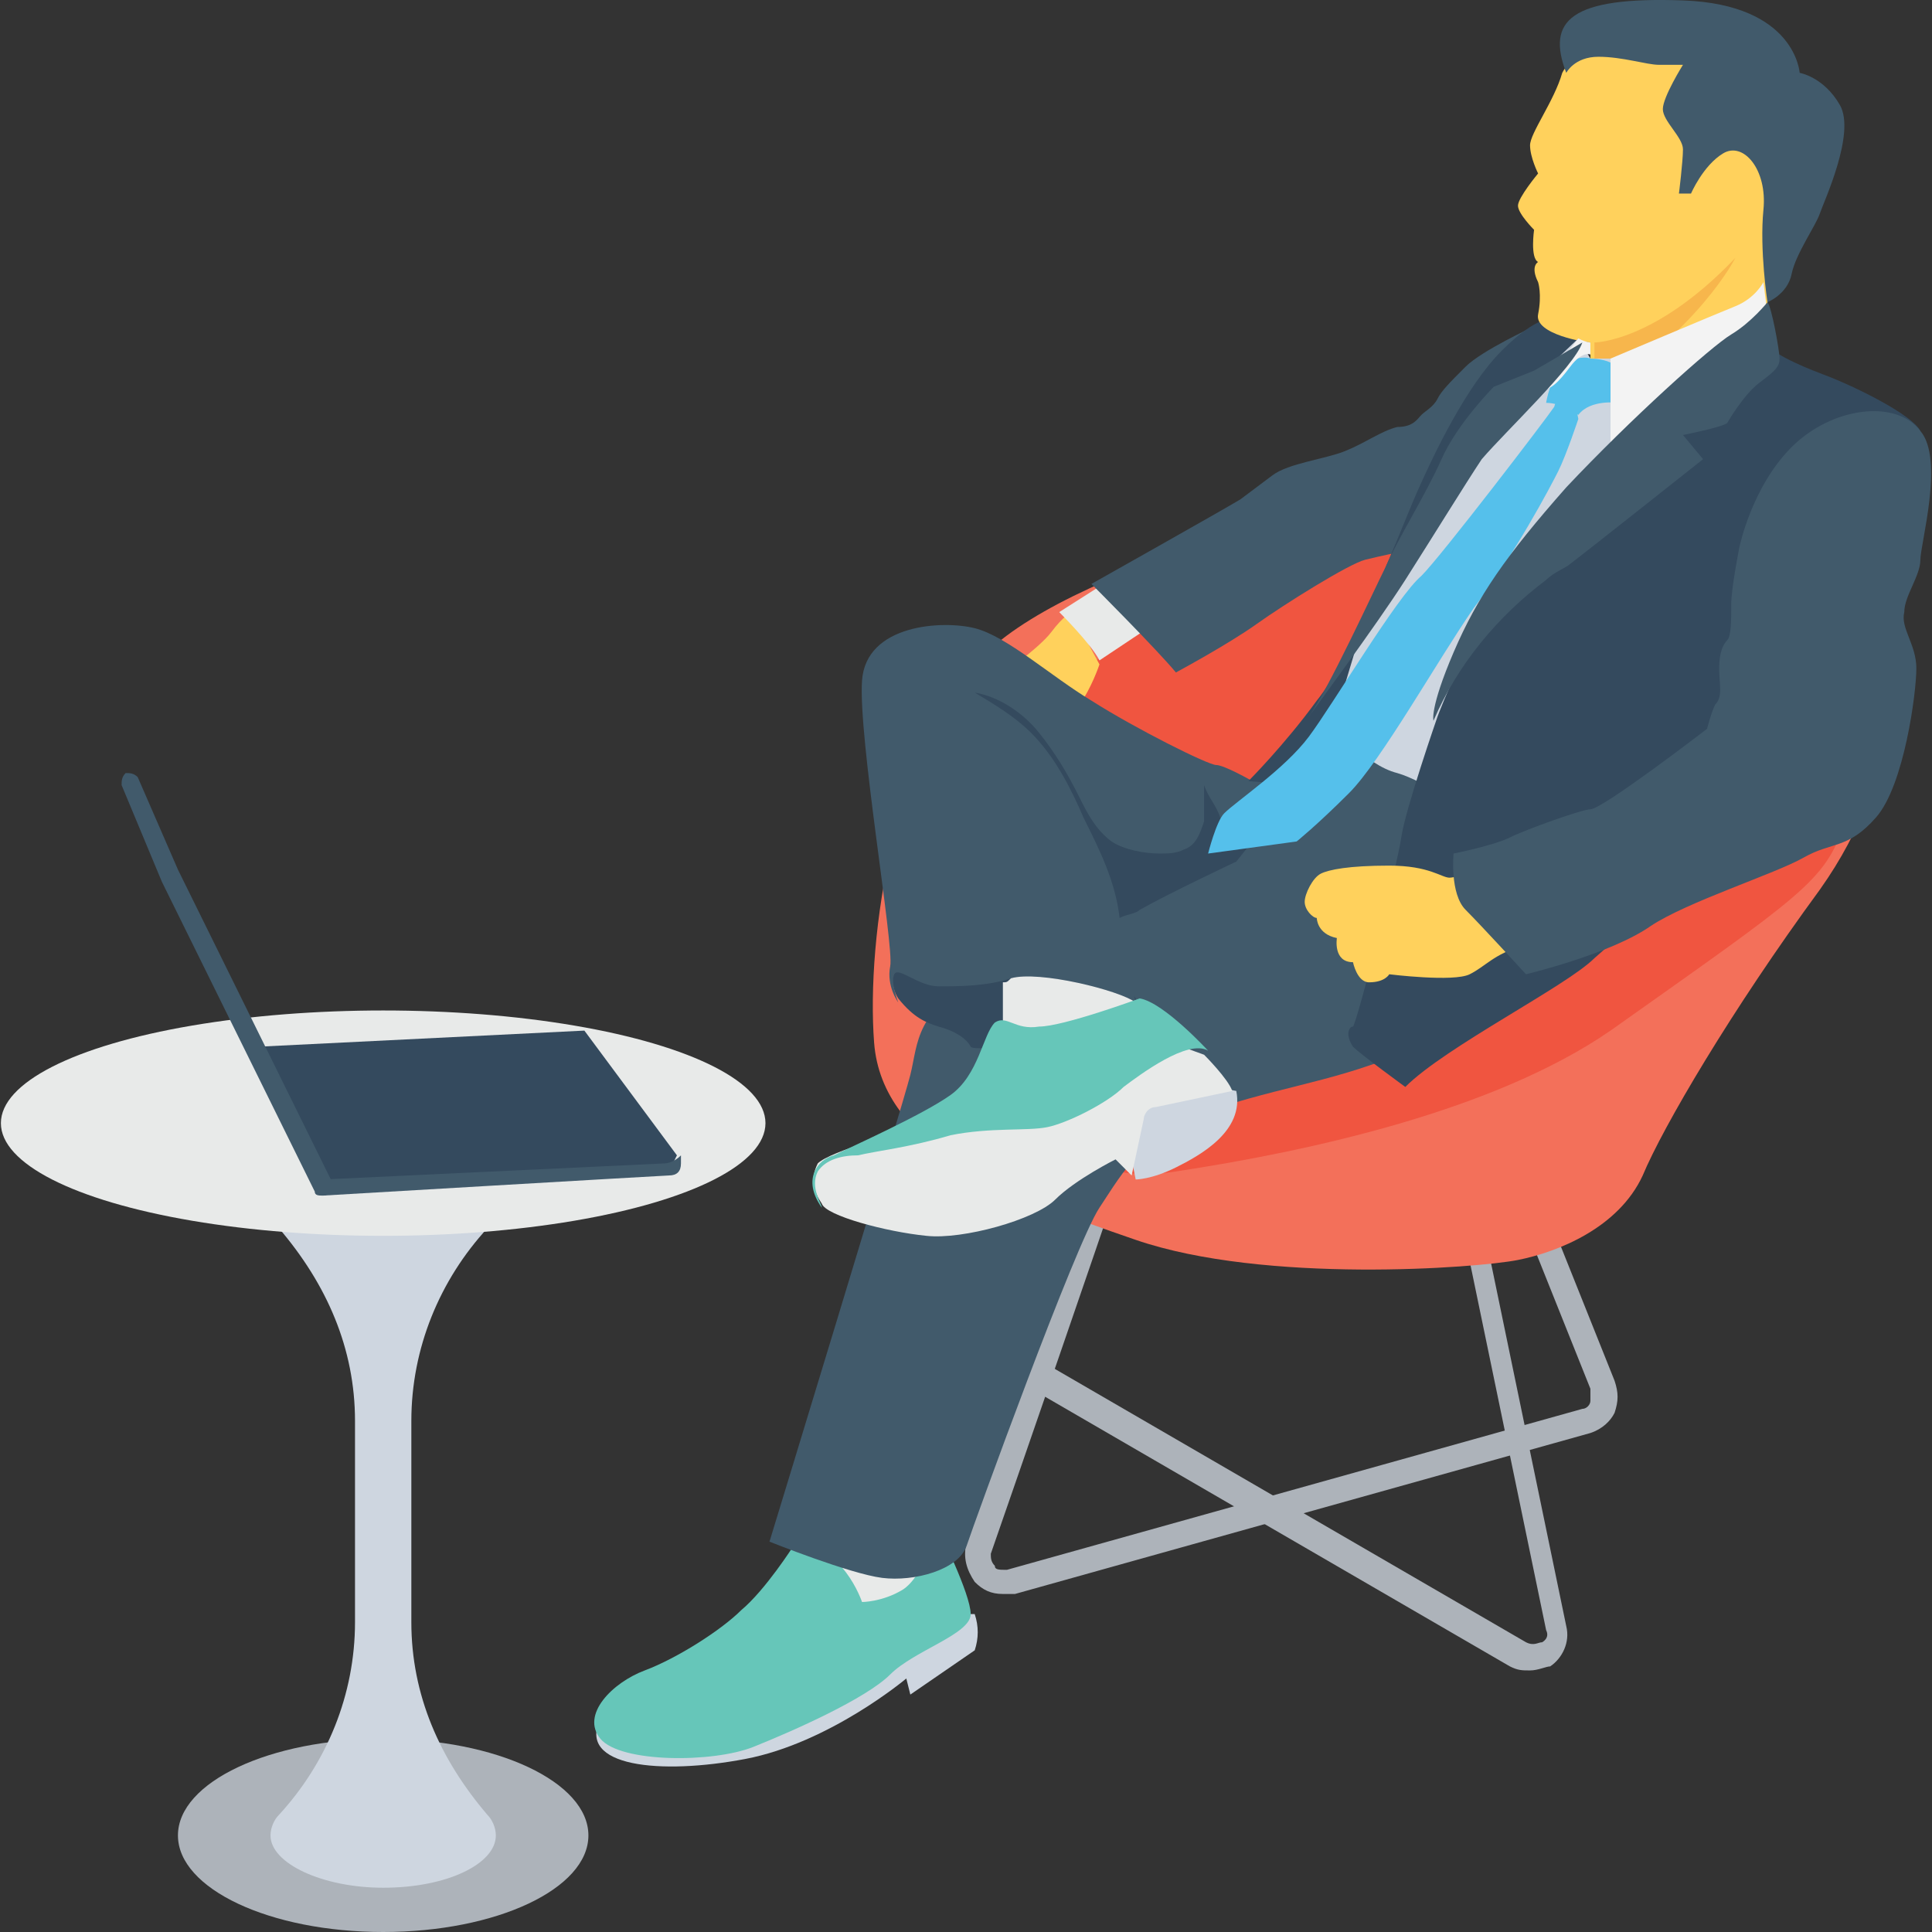<?xml version="1.0" encoding="UTF-8"?> <!-- Generator: Adobe Illustrator 19.0.0, SVG Export Plug-In . SVG Version: 6.00 Build 0) --> <svg xmlns="http://www.w3.org/2000/svg" xmlns:xlink="http://www.w3.org/1999/xlink" id="Capa_1" x="0px" y="0px" viewBox="0 0 512.114 512.114" style="enable-background:new 0 0 512.114 512.114;" xml:space="preserve"><rect x="0" y="0" width="512.114" height="512.114" fill="#333333" stroke="none"/> <ellipse style="fill:#ADB3BA;" cx="101.568" cy="486.514" rx="54.4" ry="25.6"></ellipse> <path style="fill:#CED6E0;" d="M131.435,486.514c0,7.467-12.8,13.867-29.867,13.867c-16,0-29.867-6.4-29.867-13.867 c0-2.133,1.067-4.267,2.133-5.333c12.8-13.867,20.267-32,20.267-51.2v-53.333c0-19.2-7.467-36.267-20.267-51.2 c-1.067-2.133-2.133-3.2-2.133-5.333c0-7.467,12.8-13.867,29.867-13.867c16,0,29.867,6.4,29.867,13.867 c0,2.133-1.067,4.267-2.133,5.333c-12.8,13.867-20.267,32-20.267,51.2v53.333c0,19.2,7.467,36.267,20.267,51.2 C130.368,482.248,131.435,484.381,131.435,486.514z"></path> <ellipse style="fill:#E8EAE9;" cx="101.568" cy="297.714" rx="101.333" ry="29.867"></ellipse> <polygon style="fill:#344A5E;" points="178.368,308.381 179.435,306.248 154.902,273.181 68.502,277.448 85.568,314.781 "></polygon> <g> <path style="fill:#415A6B;" d="M85.568,312.648l90.667-4.267c0,0,2.133,0,4.267-2.133v2.133c0,2.133-1.067,3.2-3.2,3.2l0,0 c-1.067,0-91.733,5.333-91.733,5.333V312.648z"></path> <path style="fill:#415A6B;" d="M85.568,316.914c-1.067,0-2.133,0-2.133-1.067l-40.533-82.133l0,0l-10.667-25.6 c0-1.067,0-2.133,1.067-3.2c1.067,0,2.133,0,3.2,1.067l10.667,24.533l40.533,82.133C87.702,314.781,87.702,316.914,85.568,316.914 L85.568,316.914z"></path> </g> <rect x="214.635" y="394.781" style="fill:#E8EAE9;" width="36.267" height="36.267"></rect> <path style="fill:#CED6E0;" d="M258.368,427.848c1.067,3.2,1.067,6.4,0,9.6l-17.067,11.733l-1.067-4.267 c0,0-20.267,17.067-42.667,21.333c-22.4,4.267-44.8,2.133-38.4-10.667l87.467-27.733H258.368z"></path> <path style="fill:#66C6B9;" d="M210.368,409.714c0,0-7.467,11.733-13.867,17.067c-5.333,5.333-17.067,12.8-25.6,16 c-8.533,3.2-17.067,11.733-11.733,18.133c5.333,6.4,29.867,6.4,40.533,2.133s29.867-12.8,36.267-19.2 c6.4-6.4,21.333-10.667,21.333-16s-8.533-22.4-8.533-22.4s-4.267,12.8-9.6,16c-5.333,3.2-10.667,3.2-10.667,3.2 S223.168,408.648,210.368,409.714z"></path> <g> <path style="fill:#ADB3BA;" d="M265.835,422.514c-3.2,0-5.333-1.067-7.467-3.2c-2.133-3.2-3.2-6.4-2.133-10.667 c8.533-24.533,28.8-83.2,34.133-99.2l0,0c1.067-3.2,4.267-6.4,7.467-6.4l88.533-18.133c5.333-1.067,9.6,2.133,11.733,6.4 l29.867,74.667c1.067,3.2,1.067,5.333,0,8.533c-1.067,2.133-3.2,4.267-6.4,5.333l-152.533,42.667 C267.968,422.514,266.902,422.514,265.835,422.514z M296.768,312.648c-5.333,16-25.6,74.667-34.133,99.2c0,1.067,0,2.133,1.067,3.2 c0,1.067,1.067,1.067,3.2,1.067l152.533-42.667c1.067,0,2.133-1.067,2.133-2.133c0-1.067,0-2.133,0-3.2l-29.867-74.667 c-1.067-1.067-2.133-2.133-4.267-2.133l-88.533,18.133C297.835,310.514,296.768,310.514,296.768,312.648L296.768,312.648z"></path> <path style="fill:#ADB3BA;" d="M405.568,442.781c-2.133,0-3.2,0-5.333-1.067l-139.733-81.067c-4.267-2.133-6.4-7.467-4.267-11.733 l16-50.133c1.067-4.267,6.4-7.467,10.667-7.467l99.2,12.8c4.267,1.067,7.467,4.267,8.533,8.533l24.533,118.4 c1.067,4.267-1.067,8.533-4.267,10.667C409.835,441.714,407.702,442.781,405.568,442.781z M281.835,297.714 c-1.067,0-3.2,1.067-3.2,2.133l-16,50.133c0,1.067,0,3.2,2.133,4.267l139.733,81.067c2.133,1.067,3.2,0,4.267,0 c0,0,2.133-1.067,1.067-3.2l-24.533-118.4c0-1.067-1.067-2.133-3.2-3.2L281.835,297.714L281.835,297.714z"></path> </g> <path style="fill:#F3705A;" d="M498.368,178.248c0,0,7.467,24.533-16,57.6c-23.467,32-41.6,62.933-46.933,75.733 c-6.4,13.867-22.4,20.267-33.067,22.4c-10.667,2.133-67.2,6.4-101.333-5.333s-67.2-24.533-69.333-52.267 c-2.133-27.733,5.333-80,29.867-103.467s104.533-45.867,142.933-40.533C441.835,138.781,498.368,178.248,498.368,178.248z"></path> <path style="fill:#F05540;" d="M488.768,218.781c-5.333,14.933-10.667,18.133-61.867,54.4c-30.933,21.333-80,32-115.2,37.333 c-12.8,2.133-26.667-1.067-37.333-8.533c-11.733-8.533-19.2-22.4-21.333-43.733c-5.333-53.333,24.533-77.867,55.467-93.867 s145.067-53.333,163.2-34.133C488.768,149.448,494.102,204.914,488.768,218.781z"></path> <path style="fill:#FFD15C;" d="M291.435,176.114c0,0-2.133,6.4-5.333,10.667c-3.2,3.2-3.2,3.2-3.2,3.2l-18.133-10.667 c0,0,10.667-7.467,13.867-11.733c3.2-4.267,5.333-5.333,5.333-5.333L291.435,176.114z"></path> <path style="fill:#415A6B;" d="M360.768,185.714l38.4,29.867c0,0-1.067,51.2-21.333,60.8c-20.267,9.6-34.133,10.667-54.4,17.067 c-20.267,6.4-25.6,17.067-32,26.667c-6.4,9.6-33.067,83.2-35.2,89.6c-2.133,6.4-13.867,9.6-22.4,8.533 c-8.533-1.067-29.867-9.6-29.867-9.6s35.2-115.2,37.333-123.733c2.133-8.533,1.067-17.067,19.2-26.667 c18.133-9.6,33.067-12.8,40.533-17.067c8.533-4.267,25.6-12.8,25.6-12.8L360.768,185.714L360.768,185.714z"></path> <path style="fill:#344A5E;" d="M239.168,245.448c0,0-5.333,12.8-1.067,19.2c4.267,5.333,7.467,6.4,10.667,7.467 c4.267,1.067,7.467,3.2,8.533,5.333s49.067-4.267,43.733-12.8C295.702,256.114,239.168,245.448,239.168,245.448z"></path> <path style="fill:#415A6B;" d="M347.968,207.048h-16c0,0-7.467-4.267-9.6-4.267s-21.333-9.6-33.067-17.067 c-10.667-6.4-22.4-17.067-30.933-19.2s-28.8-1.067-29.867,13.867c-1.067,14.933,8.533,70.4,7.467,75.733 c-1.067,5.333,2.133,9.6,2.133,9.6s-2.133-5.333-1.067-7.467c1.067-2.133,6.4,3.2,11.733,3.2c5.333,0,12.8,0,19.2-2.133 c7.467-2.133,28.8,3.2,33.067,6.4l-5.333-21.333l44.8-13.867L347.968,207.048z"></path> <path style="fill:#344A5E;" d="M331.968,220.914c0,1.067,0,1.067,0,2.133l-4.267,5.333c0,0-18.133,8.533-25.6,12.8 c-1.067,1.067-3.2,1.067-5.333,2.133c-1.067-9.6-5.333-18.133-9.6-26.667c-3.2-7.467-7.467-16-13.867-22.4 c-4.267-4.267-9.6-7.467-14.933-10.667c6.4,1.067,12.8,5.333,17.067,10.667c4.267,5.333,7.467,10.667,10.667,17.067 c2.133,4.267,4.267,8.533,8.533,11.733c3.2,2.133,8.533,3.2,12.8,3.2c2.133,0,4.267,0,6.4-1.067c3.2-1.067,4.267-4.267,5.333-7.467 c0-3.2,0-6.4,0-9.6c1.067,3.2,3.2,5.333,4.267,8.533c0,1.067,1.067,2.133,2.133,3.2 C325.568,221.981,329.835,220.914,331.968,220.914z"></path> <path style="fill:#E8EAE9;" d="M292.502,154.781l-11.733,7.467c0,0,8.533,8.533,10.667,12.8l16-10.667L292.502,154.781z"></path> <path style="fill:#415A6B;" d="M289.302,154.781c0,0,17.067,17.067,22.4,23.467c0,0,13.867-7.467,21.333-12.8s24.533-16,28.8-17.067 c4.267-1.067,9.6-2.133,9.6-2.133s22.4-43.733,29.867-50.133s5.333-9.6,5.333-9.6s-13.867,6.4-18.133,10.667s-6.4,6.4-7.467,8.533 c-1.067,2.133-3.2,3.2-4.267,4.267c-1.067,1.067-2.133,3.2-6.4,3.2c-4.267,1.067-8.533,4.267-13.867,6.4 c-5.333,2.133-14.933,3.2-19.2,6.4c-4.267,3.2-4.267,3.2-8.533,6.4C323.435,135.581,289.302,154.781,289.302,154.781z"></path> <path style="fill:#344A5E;" d="M420.502,89.714l-8.533-5.333c0,0-4.267-1.067-13.867,8.533s-18.133,27.733-22.4,37.333 c-4.267,9.6-17.067,43.733-26.667,55.467c-8.533,11.733-18.133,21.333-18.133,21.333l12.8,1.067c0,0,26.667-53.333,33.067-64 c6.4-10.667,29.867-44.8,36.267-49.067C419.435,90.781,420.502,89.714,420.502,89.714z"></path> <path style="fill:#FFD15C;" d="M429.035,10.781c0,0-11.733,2.133-14.933,8.533c-2.133,7.467-8.533,16-8.533,19.2 s2.133,7.467,2.133,7.467s-5.333,6.4-5.333,8.533c0,2.133,4.267,6.4,4.267,6.4s-1.067,7.467,1.067,8.533c0,0-2.133,1.067,0,5.333 c0,0,1.067,3.2,0,8.533c-1.067,5.333,12.8,7.467,13.867,7.467v30.933l48-27.733l-1.067-13.867l3.2-51.2 C463.168,8.648,450.368,0.114,429.035,10.781z"></path> <path style="fill:#415A6B;" d="M415.168,19.314c0,0,2.133-4.267,8.533-4.267c6.4,0,12.8,2.133,16,2.133c3.2,0,6.4,0,6.4,0 s-5.333,8.533-5.333,11.733s5.333,7.467,5.333,10.667c0,3.2-1.067,11.733-1.067,11.733h3.2c0,0,3.2-7.467,8.533-10.667 c5.333-3.2,11.733,4.267,10.667,14.933s1.067,24.533,1.067,24.533s5.333-2.133,6.4-7.467c1.067-5.333,6.4-12.8,7.467-16 c1.067-3.2,9.6-21.333,5.333-28.8s-10.667-8.533-10.667-8.533s-1.067-18.133-30.933-19.2S409.835,5.448,415.168,19.314z"></path> <path style="fill:#F7B64C;" d="M459.968,68.381c-21.333,22.4-37.333,22.4-37.333,22.4v13.867 C450.368,87.581,459.968,68.381,459.968,68.381z"></path> <path style="fill:#CED6E0;" d="M421.568,95.048h5.333l17.067,23.467l-54.4,97.067c0,0-11.733-8.533-19.2-10.667 c-8.533-2.133-17.067-12.8-17.067-12.8l6.4-21.333l36.267-59.733l22.4-21.333L421.568,95.048z"></path> <g> <path style="fill:#55C0EB;" d="M421.568,95.048c0,0,3.2,0,5.333,1.067c2.133,0,2.133,0,2.133,0v10.667c0,0-7.467-1.067-10.667,3.2 c0,0-4.267-3.2-8.533-3.2c0,0,1.067-7.467,5.333-10.667C419.435,93.981,421.568,95.048,421.568,95.048z"></path> <path style="fill:#55C0EB;" d="M417.302,105.714l1.067,5.333c0,0-3.2,9.6-5.333,13.867c-2.133,4.267-11.733,22.4-22.4,36.267 c-9.6,13.867-24.533,40.533-33.067,49.067s-13.867,12.8-13.867,12.8l-23.467,3.2c0,0,2.133-8.533,4.267-10.667 c3.2-3.2,16-11.733,22.4-20.267c6.4-8.533,23.467-37.333,29.867-42.667c5.333-5.333,33.067-41.6,35.2-44.8 C413.035,103.581,417.302,105.714,417.302,105.714z"></path> </g> <g> <path style="fill:#F3F3F3;" d="M467.435,74.781c0,0-2.133,4.267-7.467,6.4c-5.333,2.133-33.067,13.867-33.067,13.867v25.6 l42.667-28.8L467.435,74.781z"></path> <path style="fill:#F3F3F3;" d="M421.568,90.781v3.2c0,0-2.133-1.067-5.333,3.2c-3.2,4.267-5.333,6.4-8.533,6.4l10.667-13.867 C420.502,90.781,421.568,90.781,421.568,90.781z"></path> </g> <path style="fill:#415A6B;" d="M419.435,90.781l-12.8,7.467l-10.667,4.267c0,0-9.6,9.6-13.867,19.2 c-4.267,9.6-11.733,21.333-14.933,28.8c-3.2,6.4-14.933,32-20.267,39.467c0,0,18.133-24.533,25.6-36.267 c7.467-11.733,16-25.6,20.267-32C399.168,114.248,417.302,97.181,419.435,90.781z"></path> <path style="fill:#344A5E;" d="M471.702,93.981c0,0,3.2,2.133,11.733,5.333c8.533,3.2,23.467,10.667,25.6,14.933l-40.533,98.133 c0,0-38.4,35.2-45.867,41.6c-7.467,7.467-39.467,23.467-50.133,34.133c0,0-11.733-8.533-13.867-10.667 c-2.133-3.2-1.067-5.333,0-5.333c1.067-1.067,11.733-42.667,12.8-50.133s9.6-32,9.6-32s9.6-26.667,26.667-44.8 C424.768,127.048,465.302,93.981,471.702,93.981z"></path> <path style="fill:#FFD15C;" d="M389.568,231.581c0,0-4.267,1.067-5.333,1.067c-2.133,0-5.333-3.2-16-3.2 c-10.667,0-16,1.067-18.133,2.133c-2.133,1.067-4.267,5.333-4.267,7.467c0,2.133,2.133,4.267,3.2,4.267c0,0,0,4.267,5.333,5.333 c0,0-1.067,6.4,4.267,6.4c0,0,1.067,5.333,4.267,5.333c4.267,0,5.333-2.133,5.333-2.133s17.067,2.133,21.333,0 c4.267-2.133,6.4-5.333,13.867-7.467c7.467-1.067,7.467-1.067,7.467-1.067L389.568,231.581z"></path> <g> <path style="fill:#415A6B;" d="M468.502,80.114c0,0-4.267,5.333-9.6,8.533c-5.333,3.2-26.667,22.4-43.733,40.533 c-16,18.133-23.467,28.8-29.867,43.733c-6.4,14.933-5.333,18.133-5.333,18.133l0,0c6.4-14.933,17.067-27.733,29.867-37.333 c2.133-2.133,5.333-3.2,6.4-4.267c4.267-3.2,35.2-27.733,35.2-27.733l-5.333-6.4c0,0,10.667-2.133,11.733-3.2 c0,0,4.267-7.467,8.533-10.667c4.267-3.2,5.333-4.267,5.333-6.4C471.702,92.914,469.568,81.181,468.502,80.114z"></path> <path style="fill:#415A6B;" d="M461.035,145.181c0,0,3.2-16,13.867-26.667c10.667-10.667,27.733-12.8,34.133-4.267 c6.4,7.467,0,29.867,0,34.133s-4.267,9.6-4.267,13.867c-1.067,4.267,3.2,8.533,3.2,14.933c0,6.4-3.2,30.933-10.667,39.467 c-7.467,8.533-11.733,6.4-19.2,10.667s-30.933,11.733-40.533,18.133c-10.667,7.467-33.067,12.8-33.067,12.8s-11.733-12.8-16-17.067 s-3.2-14.933-3.2-14.933s10.667-2.133,14.933-4.267c4.267-2.133,19.2-7.467,21.333-7.467c3.2,0,30.933-21.333,30.933-21.333 s1.067-4.267,2.133-6.4c2.133-2.133,1.067-5.333,1.067-9.6s1.067-6.4,2.133-7.467c1.067-1.067,1.067-5.333,1.067-9.6 S461.035,145.181,461.035,145.181z"></path> </g> <path style="fill:#E8EAE9;" d="M302.102,274.248c0,0-34.133,2.133-36.267,0v-13.867c1.067,0,1.067,0,2.133-1.067 c7.467-2.133,28.8,3.2,33.067,6.4L302.102,274.248z"></path> <path style="fill:#CED6E0;" d="M299.968,307.314l1.067,5.333c0,0,4.267,0,10.667-3.2c6.4-3.2,18.133-9.6,16-20.267l-10.667-2.133 l-13.867,5.333"></path> <path style="fill:#E8EAE9;" d="M307.435,275.314l11.733,4.267c0,0,6.4,6.4,7.467,9.6l-20.267,4.267c-2.133,0-3.2,2.133-3.2,3.2 l-3.2,14.933l-4.267-4.267c0,0-10.667,5.333-16,10.667c-5.333,5.333-24.533,10.667-34.133,9.6 c-10.667-1.067-26.667-5.333-27.733-8.533c-2.133-3.2-3.2-6.4-1.067-10.667c3.2-3.2,22.4-8.533,30.933-10.667 C255.168,296.648,307.435,275.314,307.435,275.314z"></path> <path style="fill:#66C6B9;" d="M217.835,320.114c-5.333-7.467-1.067-12.8,3.2-13.867c4.267-2.133,23.467-10.667,30.933-16 c7.467-5.333,8.533-16,11.733-19.2c3.2-2.133,5.333,2.133,11.733,1.067c6.4,0,26.667-7.467,26.667-7.467 c6.4,1.067,18.133,13.867,18.133,13.867c-5.333-3.2-18.133,6.4-22.4,9.6c-4.267,4.267-14.933,9.6-20.267,10.667 c-5.333,1.067-14.933,0-25.6,2.133c-10.667,3.2-20.267,4.267-24.533,5.333c-4.267,0-8.533,1.067-10.667,4.267 C214.635,314.781,217.835,319.048,217.835,320.114L217.835,320.114L217.835,320.114z"></path> <g> </g> <g> </g> <g> </g> <g> </g> <g> </g> <g> </g> <g> </g> <g> </g> <g> </g> <g> </g> <g> </g> <g> </g> <g> </g> <g> </g> <g> </g> </svg> 